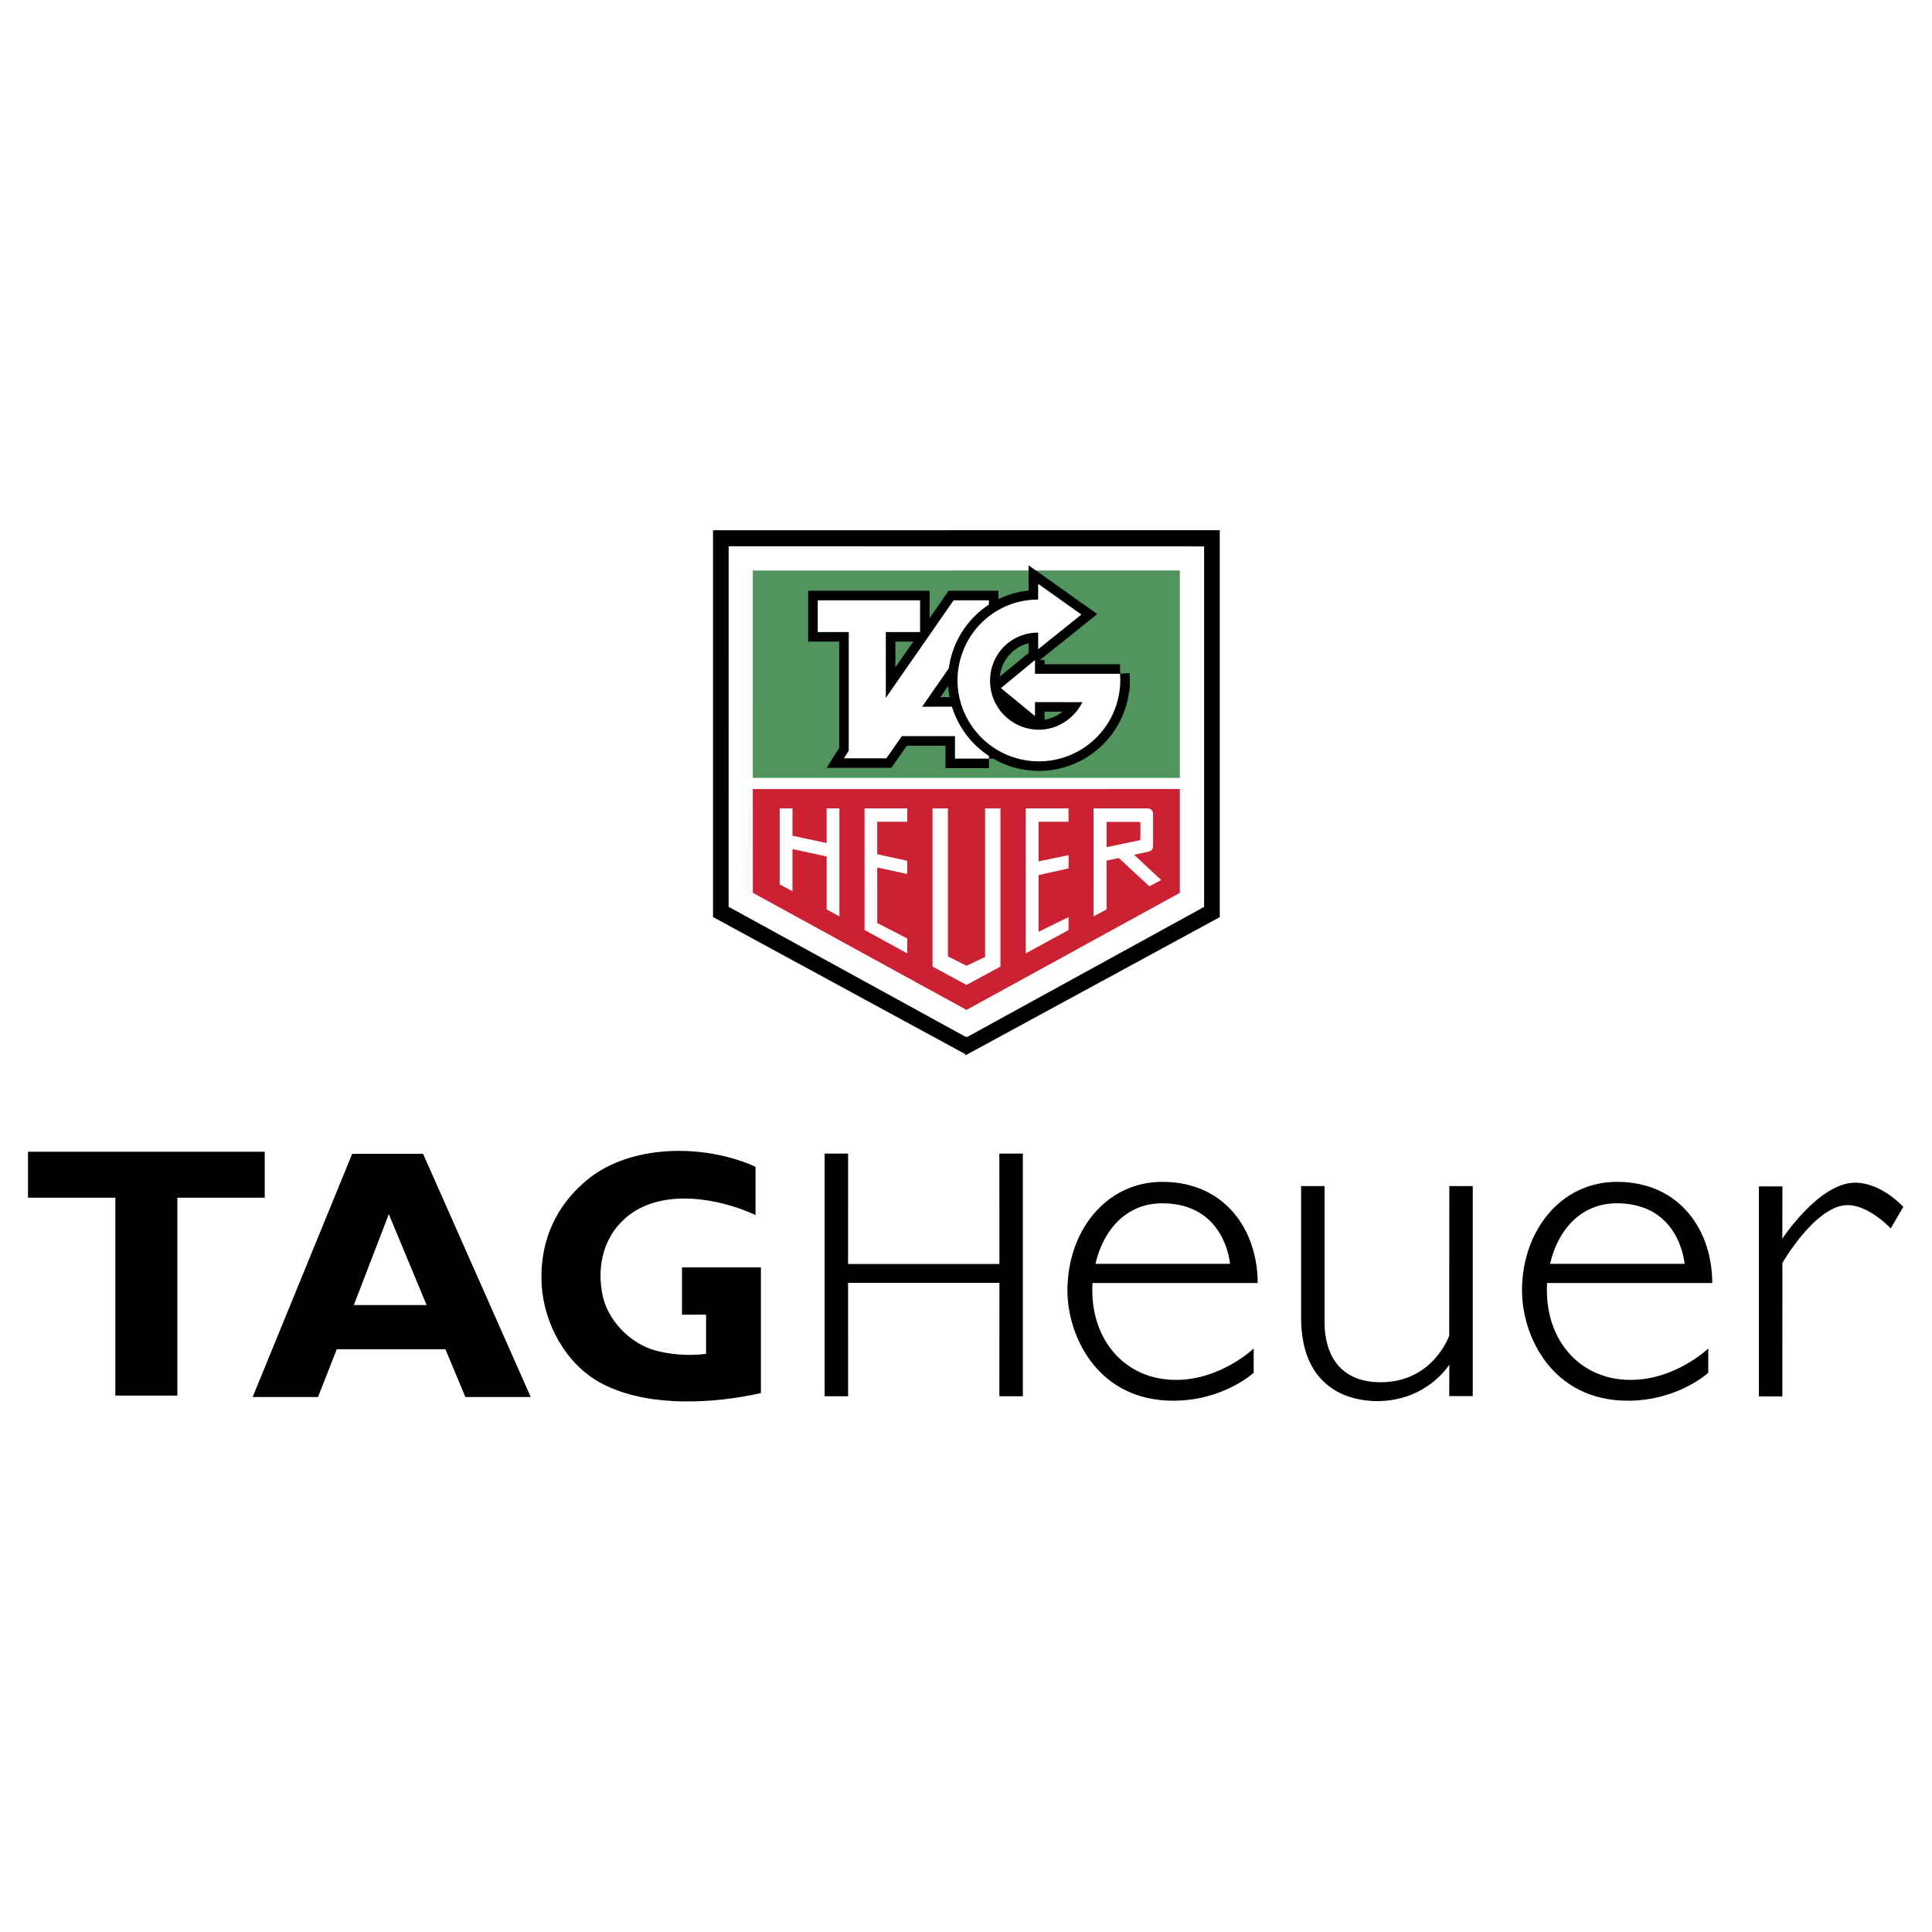 <svg viewBox="0 0 192.744 192.744" height="2500" width="2500" xmlns="http://www.w3.org/2000/svg"><path d="M0 0h192.744v192.744H0V0z" fill="#fff" clip-rule="evenodd" fill-rule="evenodd"></path><path d="M17.694 139.227v-19.739h8.715v-4.587H2.792v4.587h8.715v19.739h6.187zM75.918 138.977c-4.744 1.065-10.847 1.379-15.256-.648-3.762-1.65-6.081-5.579-6.562-9.425-.501-4.724 1.275-8.861 5.058-11.641 4.41-3.155 11.411-3.052 16.217-.857v4.808c-3.637-1.673-9.112-2.654-12.602 0-2.508 1.922-3.282 4.974-2.655 8.024.502 2.403 2.571 4.577 4.87 5.371 1.63.522 3.635.689 5.453.46v-3.916l-2.402.008v-4.721h7.874v12.537h.005zM99.707 127.981l-.008 11.316h2.346v-24.211h-2.346l.008 11.015H84.606l.006-11.015h-2.346v24.211h2.346l-.006-11.316h15.101zM144.582 133.25s-1.609 4.649-6.836 4.649c-4.248 0-5.605-2.981-5.605-5.985v-13.585h-2.336l-.004 13.086c0 7.924 5.936 8.365 7.58 8.365 4.99 0 7.209-3.639 7.209-3.639l-.008 3.14h2.344v-20.952h-2.336l-.008 14.921zM189.879 120.404s-2.139-2.413-4.814-2.413c-3.584 0-7.252 5.581-7.252 5.581l.008-5.213h-2.346v20.953h2.338l.008-13.318s3.32-5.765 6.494-5.765c2.178 0 4.311 2.327 4.311 2.327l1.253-2.152zM33.595 134.608l-1.868 4.765h-6.521l9.929-24.263h7.073l10.742 24.263h-6.52l-1.991-4.765H33.595zm8.968-4.409l-3.774-9.07-3.489 9.07h7.263zM108.994 127.998c-.014.243-.023.474-.023.719 0 5.12 3.367 8.947 8.348 8.947 4.492 0 7.754-3.132 7.754-3.132v2.424s-3.025 2.785-8.016 2.785c-7.576 0-10.566-6.452-10.566-10.998 0-5.938 3.857-10.837 9.465-10.837 6.34 0 9.514 4.92 9.514 10.092h-16.476zm.293-1.914h13.424s-.441-6.04-6.768-6.04c-3.572 0-5.877 2.654-6.656 6.04zM154.346 127.998c-.016.243-.023.474-.023.719 0 5.12 3.365 8.947 8.346 8.947 4.494 0 7.754-3.132 7.754-3.132v2.424s-3.025 2.785-8.014 2.785c-7.576 0-10.568-6.452-10.568-10.998 0-5.938 3.859-10.837 9.467-10.837 6.338 0 9.514 4.92 9.514 10.092h-16.476zm.293-1.914h13.422s-.439-6.04-6.768-6.04c-3.572 0-5.875 2.654-6.654 6.04z" clip-rule="evenodd" fill-rule="evenodd"></path><path d="M96.418 105.105l-25.176-13.68v-38.42l50.336-.001.002 38.428-25.162 13.673z" stroke-miterlimit="2.613" stroke-width=".216" stroke="#000" clip-rule="evenodd" fill-rule="evenodd"></path><path d="M96.427 103.365L72.798 90.403l.003-35.799 47.217.015v35.794l-23.591 12.952z" stroke-miterlimit="2.613" stroke-width=".216" stroke="#fff" fill="#fff" clip-rule="evenodd" fill-rule="evenodd"></path><path d="M75.106 89.069l21.319 11.684 21.282-11.678V78.719l-42.606.001.005 10.349z" fill="#cc2132" clip-rule="evenodd" fill-rule="evenodd"></path><path d="M117.707 77.601V56.915l-42.605.002-.001 20.685 42.606-.001z" fill="#52945d" clip-rule="evenodd" fill-rule="evenodd"></path><path d="M90.51 93.623v1.491l-4.257-2.335V80.651h4.258v1.33h-2.996l.001 3.236 2.997.66-.001 1.315-2.995-.648.001 5.541 2.992 1.538zM109.098 80.65l5.275-.001c.393-.027.611.174.662.46v3.098c.006.474-.055.651-.492.763l-1.393.308 2.691 2.514-1.172.631-3.055-2.828-1.219.263v4.866l-1.297.701-.002-10.76v-.015h.002zM79.061 84.704v4.214l-1.273-.69-.001-7.577h1.274v2.727l3.412.731v-3.458h1.269V91.42l-1.269-.685v-5.288l-3.412-.743zM102.336 95.111v-14.46h4.269v1.329h-2.996v3.952l3-.619v1.324l-3 .665v5.657l2.998-1.469v1.292l-4.271 2.329zM93.036 96.428V80.651h1.531v14.763l1.859.937 1.851-.884V80.651h1.532v15.778l-3.384 1.832-3.389-1.833z" fill="#fff" clip-rule="evenodd" fill-rule="evenodd"></path><path fill="#cc2132" clip-rule="evenodd" fill-rule="evenodd" d="M110.393 84.517v-2.52h3.225c.102-.01.156.075.156.162l-.004 1.545c.002.107-.057.13-.143.136l-3.234.677z"></path><path stroke-miterlimit="2.613" stroke-width="1.904" stroke="#000" fill="none" d="M91.992 70.506l3.282-.001.168-.276m0-.001c.44 1.651 1.479 3.345 3.212 4.601l.004.854m0 .001h-3.385V73.44h-5.296l-1.551 2.214h-4.235l.484-.771V63.055h-3.097v-3.164h10.211v3.164h-3.414v6.563l6.759-9.727h3.523v1.007l-.157.237m0 0a8.608 8.608 0 0 0-3.02 4.35m0-.001l-3.488 5.021"></path><path fill="#fff" clip-rule="evenodd" fill-rule="evenodd" d="M91.992 70.506l3.282-.001.168-.276c.44 1.651 1.479 3.345 3.212 4.601l.004.854h-3.385V73.44h-5.296l-1.551 2.214h-4.235l.484-.771V63.055h-3.097v-3.164h10.211v3.164h-3.414v6.563l6.759-9.727h3.523v1.007l-.157.237a8.608 8.608 0 0 0-3.02 4.35l-3.488 5.021z"></path><path stroke-miterlimit="2.613" stroke-width="1.904" stroke="#000" fill="none" d="M103.256 65.849v1.369h8.48m0 0c.018.222.027.481.027.708a8.12 8.12 0 0 1-16.239.001c0-4.484 3.562-8.112 8.046-8.112m0-.002v-1.571l4.318 3.065-4.318 3.462v-1.658m0 0c-2.689 0-4.797 2.125-4.797 4.814a4.873 4.873 0 0 0 4.871 4.87c1.9 0 3.545-1.159 4.348-2.746m0 .001l-4.736-.007v1.396l-3.398-2.795 3.398-2.795"></path><path fill="#fff" clip-rule="evenodd" fill-rule="evenodd" d="M103.256 65.849v1.369h8.48c.018.222.027.481.027.708a8.12 8.12 0 0 1-16.239.001c0-4.484 3.562-8.112 8.046-8.112v-1.571l4.318 3.065-4.318 3.462v-1.658c-2.689 0-4.797 2.125-4.797 4.814a4.873 4.873 0 0 0 4.871 4.87c1.9 0 3.545-1.159 4.348-2.746l-4.736-.007v1.396l-3.398-2.795 3.398-2.796z"></path></svg>